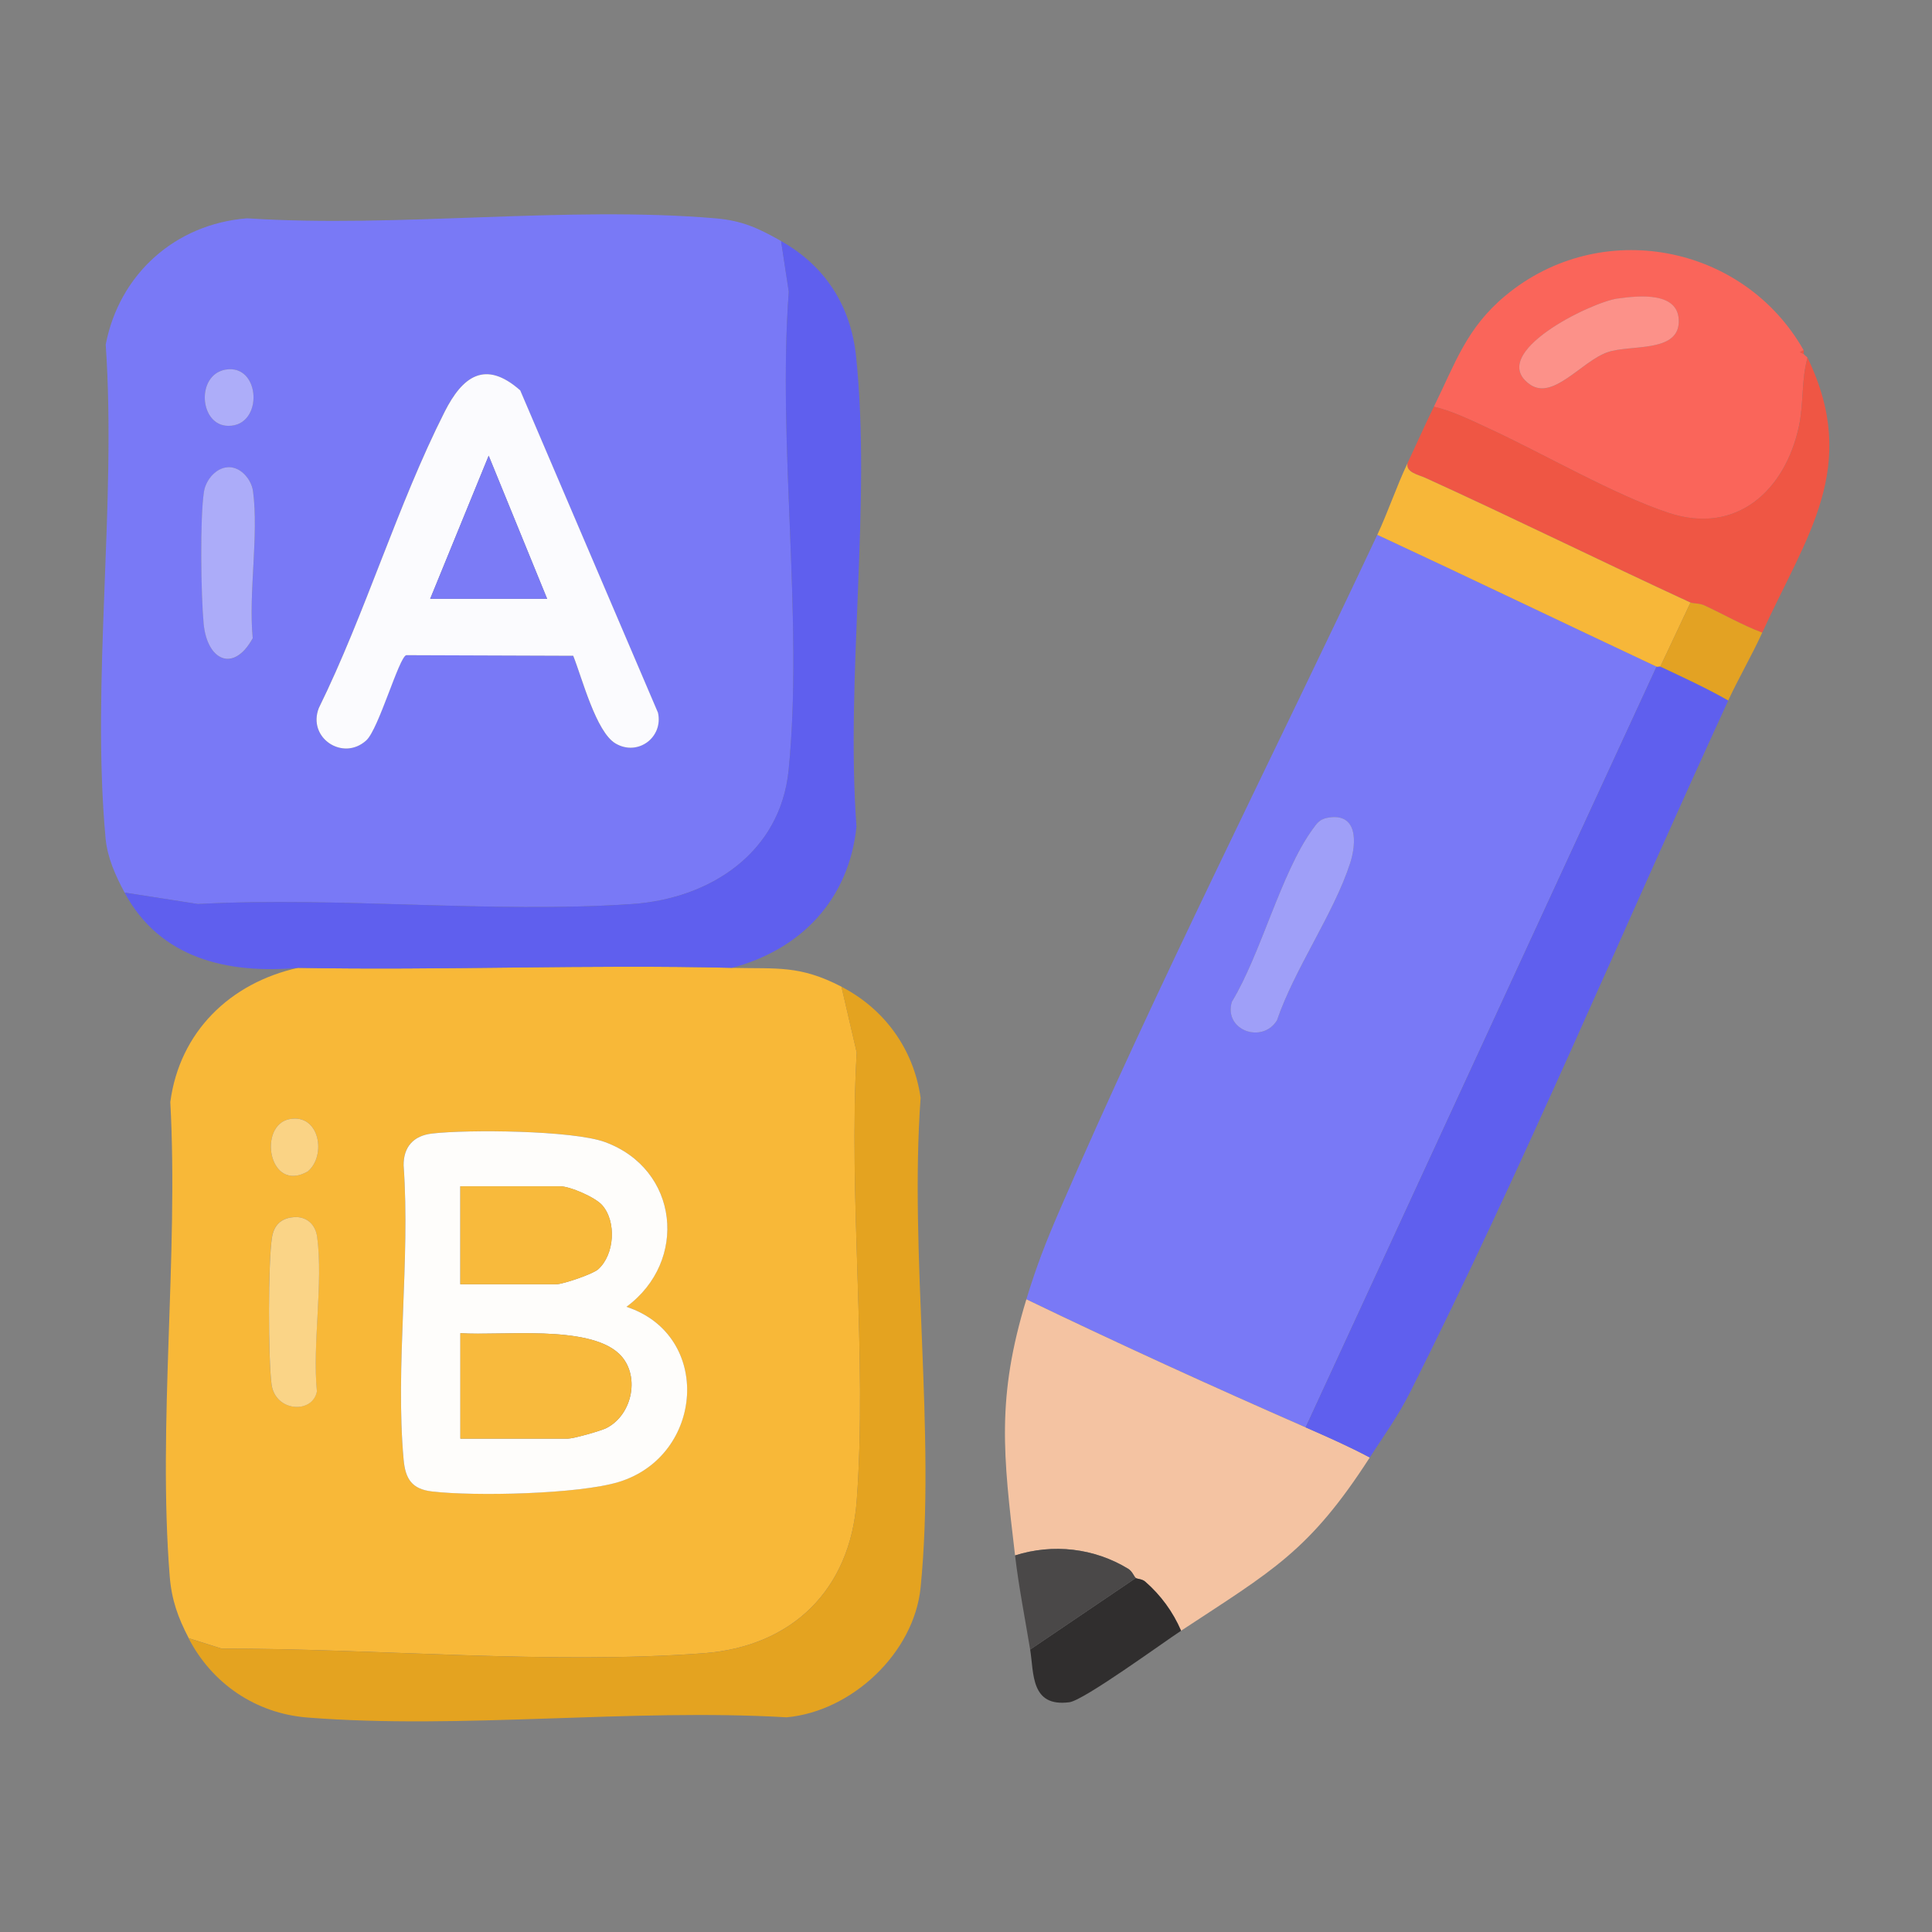 <svg xmlns="http://www.w3.org/2000/svg" id="Layer_1" viewBox="0 0 384 384"><rect x="0" y="0" width="384" height="384" fill="#808080" stroke="none"/><defs><style>      .st0 {        fill: #9f9ff8;      }      .st1 {        fill: #e3a223;      }      .st2 {        fill: #fad487;      }      .st3 {        fill: #f8b838;      }      .st4 {        fill: #fad385;      }      .st5 {        fill: #ef5644;      }      .st6 {        fill: #4a4848;      }      .st7 {        fill: #adadf9;      }      .st8 {        fill: #fbfbfe;      }      .st9 {        fill: #fa655a;      }      .st10 {        fill: #7b7bf6;      }      .st11 {        fill: #302e2e;      }      .st12 {        fill: #fefdfb;      }      .st13 {        fill: #acacf9;      }      .st14 {        fill: #f8ba3c;      }      .st15 {        fill: #f4c3a2;      }      .st16 {        fill: #fc9189;      }      .st17 {        fill: #f8ba3d;      }      .st18 {        fill: #5f5fee;      }      .st19 {        fill: #f7b739;      }      .st20 {        fill: #7979f6;      }      .st21 {        fill: #e4a320;      }    </style></defs><path class="st20" d="M155.25,47.91l1.53,10.08c-2.27,30.46,2.94,65.12-.03,95.08-1.63,16.42-15.59,25.55-31.09,26.61-27.98,1.91-58.1-1.51-86.31,0l-14.59-2.28c-1.8-3.35-3.43-6.96-3.78-10.82-2.86-31.11,2.21-66.53.03-98.09,2.69-13.97,13.77-23.97,28.1-25.1,30.1,1.96,63.33-2.52,93.05,0,5.42.46,8.58,1.97,13.1,4.52ZM44.81,73.47c-5.88,1.04-5.22,11.1.55,11.17,7.09.08,6.48-12.41-.55-11.17ZM113.91,130.34c1.75,4.35,4.52,15.15,8.41,17.43,4.44,2.61,9.54-1.22,8.44-6.12l-27.38-64.06c-6.98-6.18-11.48-2.74-15.02,4.25-9.39,18.58-15.74,40.07-25.01,58.88-2.31,5.96,4.83,10.65,9.44,6.43,2.46-2.25,6.5-16.58,7.94-16.93l33.16.12ZM44.81,92.93c-2.19.43-3.93,2.65-4.26,4.8-.82,5.25-.59,20.59-.07,26.18.68,7.42,5.97,9.87,9.76,2.95-.87-9.08,1.23-20.44.06-29.21-.33-2.45-2.69-5.26-5.48-4.71Z"></path><path class="st3" d="M145.5,192.37c9.04.22,13.37-.58,21.75,3.74l3.03,13.07c-1.67,29.05,2.12,60.36,0,89.13-1.3,17.62-12.81,28.96-30.41,30.28-30.61,2.29-65-.96-95.81-.92l-6.55-2.07c-2.14-4.12-3.4-7.59-3.78-12.32-2.4-30.24,1.77-63.68.12-94.25,1.84-13.91,11.86-23.68,25.41-26.67,28.71.53,57.55-.7,86.25,0ZM57.56,222.43c-6.38,1.21-4.17,14.84,3.62,10.4,3.75-3.15,2.34-11.54-3.62-10.4ZM124.5,259.73c12.33-9.07,10.47-27.37-4.3-32.76-6.37-2.32-27.19-2.52-34.35-1.68-3.67.43-5.69,2.64-5.64,6.34,1.36,18.84-1.68,39.89,0,58.46.35,3.86,1.63,5.87,5.64,6.34,8.46.99,29.18.56,37.14-1.89,16.92-5.19,18.71-29.17,1.5-34.82ZM58.32,241.92c-2.49.21-3.89,1.62-4.27,4.02-.79,4.99-.76,24.05-.09,29.18.72,5.5,8.14,5.96,9.02,1.44-.92-9.55,1.28-21.47.05-30.71-.33-2.5-2.1-4.15-4.72-3.94Z"></path><path class="st20" d="M329.25,132.49l-69.75,151.2c-18.65-8.17-37.16-16.61-55.5-25.45,2.03-6.65,3.87-11.37,6.62-17.72,19.55-45.18,42.28-89.83,63.13-134.23,18.54,8.62,37,17.51,55.5,26.2ZM263.81,162.55c-1.58.3-2.12,1.17-2.97,2.34-6.26,8.67-10.2,24.68-16,34.23-1.67,5.69,6.08,8.4,8.97,3.67,3.5-10.25,11.26-21.13,14.52-31.17,1.34-4.12,1.58-10.23-4.52-9.07Z"></path><path class="st18" d="M145.5,192.37c-28.7-.7-57.54.53-86.25,0-14.06,1.24-27.44-1.85-34.5-14.97l14.59,2.28c28.21-1.52,58.33,1.91,86.31,0,15.5-1.06,29.45-10.19,31.09-26.61,2.98-29.96-2.24-64.62.03-95.08l-1.53-10.08c8.72,4.92,13.85,12.79,14.91,22.92,3.07,29.38-2.1,63.58.08,93.46-1.48,14.43-10.93,24.41-24.74,28.08Z"></path><path class="st21" d="M37.5,325.61l6.55,2.07c30.81-.04,65.2,3.21,95.81.92,17.6-1.32,29.12-12.66,30.41-30.28,2.12-28.78-1.67-60.09,0-89.13l-3.03-13.07c8.57,4.42,14.37,12.42,15.74,22.09-2.26,31.16,3.04,66.65,0,97.3-1.3,13.06-13.7,24.65-26.63,25.82-30.92-1.81-64.68,2.46-95.26.04-10.27-.81-18.94-6.75-23.6-15.75Z"></path><path class="st15" d="M259.5,283.7c4.3,1.88,8.61,3.78,12.75,5.99-12.04,18.66-19.29,22.44-37.5,34.43-1.62-3.76-4.05-7.07-7.13-9.76-.64-.56-1.59-.51-1.87-.72-.35-.27-.66-1.3-1.51-1.83-6.75-4.13-14.93-5.06-22.49-2.66-2.36-19.99-3.72-31.34,2.25-50.9,18.34,8.84,36.85,17.28,55.5,25.45Z"></path><path class="st18" d="M343.5,139.23c-20.82,45.23-40.75,92.77-63.11,137.25-2.61,5.18-5.19,8.63-8.14,13.21-4.14-2.21-8.45-4.1-12.75-5.99l69.75-151.2c.2.1.55-.1.75,0,4.51,2.12,9.18,4.26,13.5,6.74Z"></path><path class="st9" d="M358.5,69.61l-.74.38.74.37c.14.26.62.47.75.75-1.24,4.41-.71,9-1.71,13.64-2.72,12.7-12.37,21.63-25.83,17.21-10.76-3.53-24.95-11.79-35.71-16.76-3.44-1.59-7.34-3.53-11.01-4.36,4.25-8.6,6.44-15.61,14.24-22.09,18.85-15.66,47.26-10.3,59.26,10.86ZM321.57,59.33c-5.43.75-26.19,10.93-17.5,17.08,4.62,3.27,10.3-4.62,15.45-6.4,4.48-1.55,13.98.13,14.15-5.98s-7.92-5.27-12.1-4.69Z"></path><path class="st5" d="M350.25,125.75c-3.97-1.5-7.66-3.63-11.49-5.41-1.02-.47-2.26-.35-2.76-.58-17.59-8.12-35.07-16.76-52.76-24.82-1.25-.57-3.86-1.03-3.49-2.88,1.77-3.74,3.41-7.51,5.25-11.23,3.67.83,7.57,2.77,11.01,4.36,10.76,4.97,24.95,13.23,35.71,16.76,13.45,4.42,23.11-4.5,25.83-17.21.99-4.64.47-9.23,1.71-13.64,10.5,21.75-.24,35.42-9,54.64Z"></path><path class="st19" d="M279.75,92.07c-.38,1.84,2.24,2.31,3.49,2.88,17.69,8.06,35.17,16.7,52.76,24.82l-6,12.73c-.2-.1-.55.1-.75,0-18.5-8.69-36.96-17.58-55.5-26.2,2.11-4.5,3.8-9.58,6-14.22Z"></path><path class="st11" d="M234.75,324.12c-3.68,2.42-19.33,13.83-22.19,14.21-7.77,1.03-7.04-5.8-7.81-10.47l21-14.22c.28.21,1.24.17,1.87.72,3.08,2.68,5.51,6,7.13,9.76Z"></path><path class="st6" d="M225.75,313.64l-21,14.22c-1.02-6.18-2.27-12.5-3-18.71,7.56-2.39,15.74-1.46,22.49,2.66.85.52,1.16,1.56,1.51,1.83Z"></path><path class="st1" d="M350.25,125.75c-2.07,4.55-4.78,9.2-6.75,13.47-4.32-2.47-8.99-4.61-13.5-6.74l6-12.73c.5.23,1.74.11,2.76.58,3.84,1.78,7.52,3.91,11.49,5.41Z"></path><path class="st5" d="M358.5,70.36l-.74-.37.74-.38c.11.19-.1.55,0,.75Z"></path><path class="st8" d="M113.91,130.34l-33.16-.12c-1.44.35-5.48,14.68-7.94,16.93-4.61,4.22-11.76-.47-9.44-6.43,9.26-18.81,15.61-40.3,25.01-58.88,3.53-6.99,8.03-10.42,15.02-4.25l27.38,64.06c1.09,4.9-4,8.73-8.44,6.12-3.89-2.29-6.66-13.09-8.41-17.43ZM108.75,119.02l-11.62-28.45-11.63,28.45h23.25Z"></path><path class="st13" d="M44.81,92.93c2.79-.55,5.16,2.27,5.48,4.71,1.17,8.77-.93,20.14-.06,29.21-3.79,6.92-9.08,4.47-9.76-2.95-.52-5.6-.75-20.93.07-26.18.34-2.15,2.07-4.37,4.26-4.8Z"></path><path class="st7" d="M44.81,73.47c7.03-1.24,7.64,11.25.55,11.17-5.77-.06-6.43-10.13-.55-11.17Z"></path><path class="st12" d="M124.5,259.73c17.21,5.65,15.42,29.63-1.5,34.82-7.97,2.44-28.69,2.88-37.14,1.89-4.01-.47-5.29-2.49-5.64-6.34-1.68-18.57,1.36-39.62,0-58.46-.04-3.7,1.98-5.92,5.64-6.34,7.16-.83,27.97-.64,34.35,1.68,14.76,5.39,16.62,23.69,4.3,32.76ZM91.5,255.25h19.12c1.23,0,7.18-1.99,8.27-2.97,3.26-2.91,3.69-9.52.76-12.78-1.4-1.56-6.38-3.71-8.28-3.71h-19.88v19.46ZM91.5,285.94h21.38c1.04,0,6.46-1.5,7.65-2.1,5.29-2.68,6.8-10.72,2.51-14.78-6.16-5.83-23.48-3.52-31.53-4.08v20.96Z"></path><path class="st2" d="M58.32,241.92c2.61-.22,4.39,1.44,4.72,3.94,1.23,9.24-.97,21.16-.05,30.71-.88,4.52-8.3,4.06-9.02-1.44-.67-5.13-.7-24.19.09-29.18.38-2.4,1.78-3.82,4.27-4.02Z"></path><path class="st4" d="M57.56,222.43c5.96-1.13,7.37,7.25,3.62,10.4-7.79,4.44-9.99-9.19-3.62-10.4Z"></path><path class="st0" d="M263.81,162.55c6.1-1.16,5.86,4.95,4.52,9.07-3.26,10.03-11.02,20.91-14.52,31.17-2.89,4.73-10.64,2.02-8.97-3.67,5.8-9.55,9.74-25.56,16-34.23.84-1.17,1.39-2.04,2.97-2.34Z"></path><path class="st16" d="M321.57,59.33c4.18-.57,12.26-1.44,12.1,4.69s-9.67,4.43-14.15,5.98c-5.15,1.78-10.83,9.67-15.45,6.4-8.69-6.15,12.07-16.33,17.5-17.08Z"></path><polygon class="st10" points="108.75 119.02 85.5 119.02 97.13 90.57 108.75 119.02"></polygon><path class="st17" d="M91.5,285.94v-20.96c8.06.57,25.37-1.74,31.53,4.08,4.29,4.06,2.78,12.1-2.51,14.78-1.18.6-6.6,2.1-7.65,2.1h-21.38Z"></path><path class="st14" d="M91.5,255.25v-19.46h19.88c1.9,0,6.88,2.15,8.28,3.71,2.93,3.26,2.5,9.87-.76,12.78-1.1.98-7.04,2.97-8.27,2.97h-19.12Z"></path></svg>